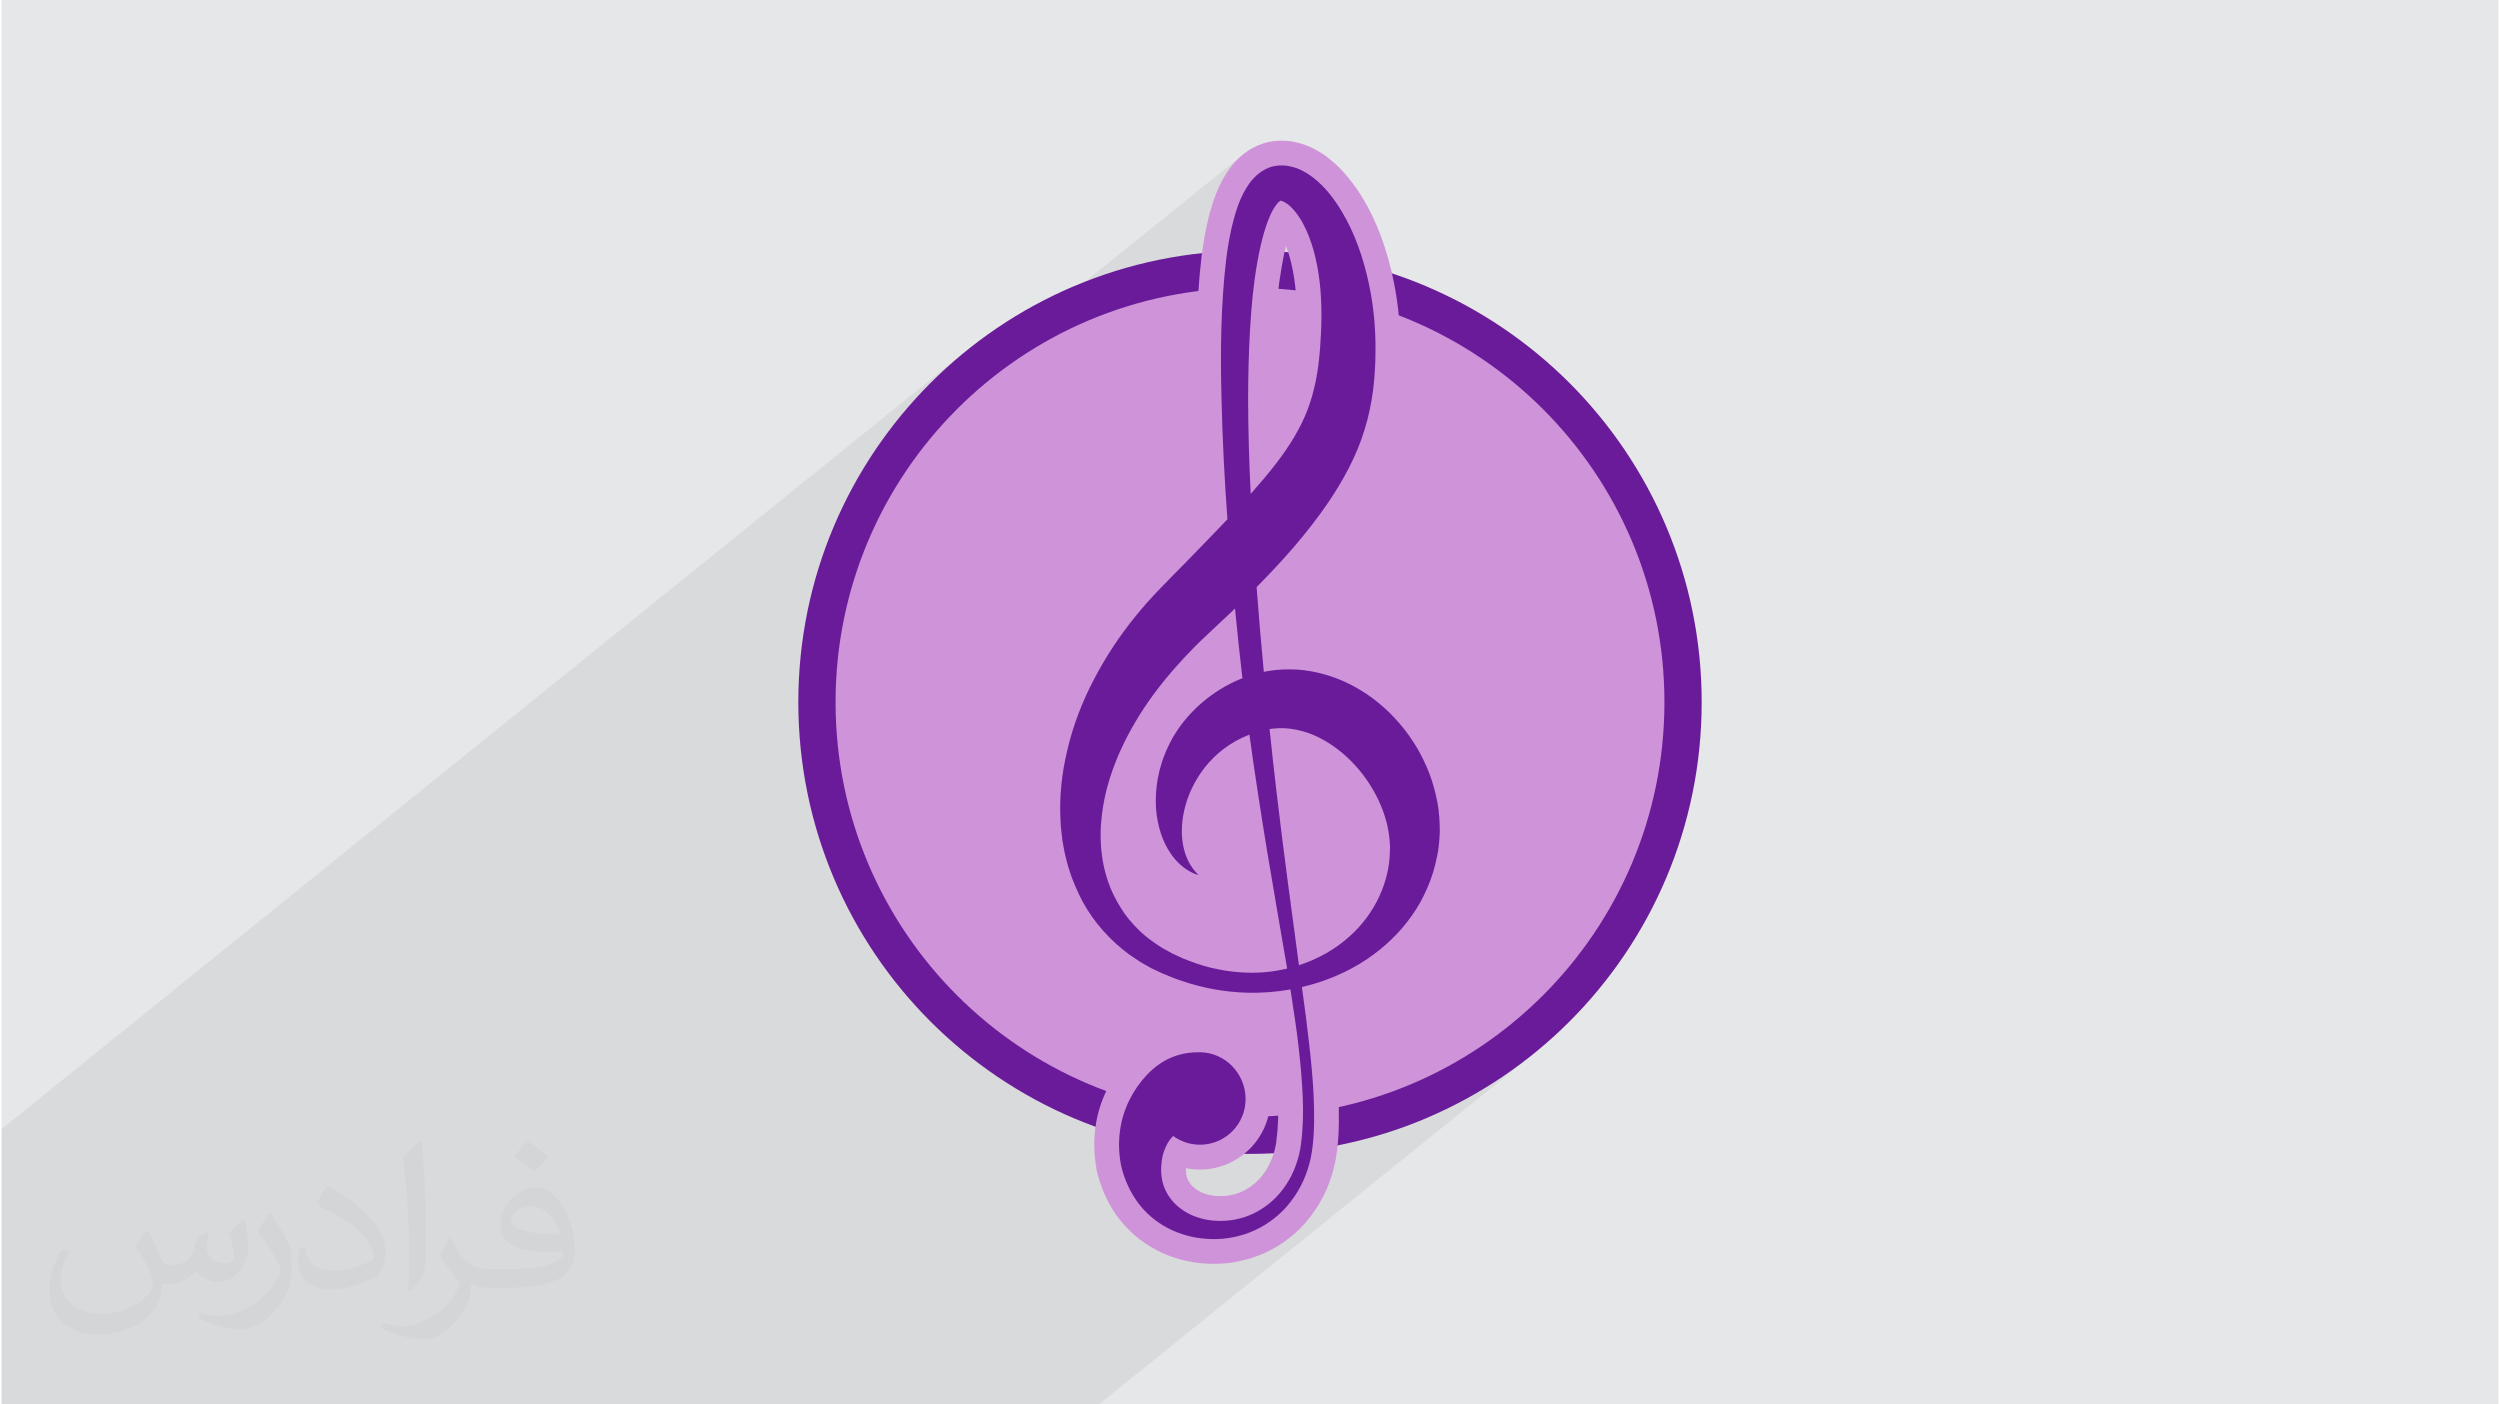 <?xml version="1.0" encoding="UTF-8"?>
<!DOCTYPE svg PUBLIC "-//W3C//DTD SVG 1.0//EN" "http://www.w3.org/TR/2001/REC-SVG-20010904/DTD/svg10.dtd">
<!-- Creator: CorelDRAW 2017 -->
<svg xmlns="http://www.w3.org/2000/svg" xml:space="preserve" width="356px" height="200px" version="1.0" shape-rendering="geometricPrecision" text-rendering="geometricPrecision" image-rendering="optimizeQuality" fill-rule="evenodd" clip-rule="evenodd"
viewBox="0 0 35600 20025"
 xmlns:xlink="http://www.w3.org/1999/xlink">
 <g id="Layer_x0020_1">
  <g id="_2495259597456">
   <polygon fill="#E6E7E8" points="0,0 35600,0 35600,20025 0,20025 "/>
   <path fill="#373435" fill-opacity="0.031" d="M2082 17547c68,103 112,202 155,312 32,64 49,183 199,183 44,0 107,-14 163,-45 63,-33 111,-83 136,-159l60 -202 146 -72 10 10c-20,76 -25,149 -25,206 0,169 146,233 262,233 68,0 129,-33 129,-95 0,-80 -34,-216 -78,-338 68,-68 136,-136 214,-191l12 6c34,144 53,286 53,381 0,93 -41,196 -75,264 -70,132 -194,237 -344,237 -114,0 -241,-57 -328,-163l-5 0c-82,102 -209,194 -412,194l-63 0c-10,134 -39,229 -83,314 -121,237 -480,404 -818,404 -470,0 -706,-272 -706,-633 0,-223 73,-431 185,-578l92 38c-70,134 -117,261 -117,385 0,338 275,499 592,499 294,0 658,-187 724,-404 -25,-237 -114,-349 -250,-565 41,-72 94,-144 160,-221l12 0zm5421 -1274c99,62 196,136 291,220 -53,75 -119,143 -201,203 -95,-77 -190,-143 -287,-213 66,-74 131,-146 197,-210zm51 926c-160,0 -291,105 -291,183 0,167 320,219 703,217 -48,-196 -216,-400 -412,-400zm-359 895c208,0 390,-6 529,-41 155,-40 286,-118 286,-172 0,-14 0,-31 -5,-45 -87,8 -187,8 -274,8 -282,0 -498,-64 -583,-222 -21,-44 -36,-93 -36,-149 0,-153 66,-303 182,-406 97,-85 204,-138 313,-138 197,0 354,158 464,408 60,136 101,293 101,491 0,132 -36,243 -118,326 -153,148 -435,204 -867,204l-196 0 0 0 -51 0c-107,0 -184,-19 -245,-66l-10 0c3,25 5,49 5,72 0,97 -32,221 -97,320 -192,286 -400,410 -580,410 -182,0 -405,-70 -606,-161l36 -70c65,27 155,45 279,45 325,0 752,-313 805,-618 -12,-25 -34,-58 -65,-93 -95,-113 -155,-208 -211,-307 48,-95 92,-171 133,-240l17 -2c139,283 265,446 546,446l44 0 0 0 204 0zm-1408 299c24,-130 26,-276 26,-413l0 -202c0,-377 -48,-926 -87,-1283 68,-74 163,-160 238,-218l22 6c51,450 63,971 63,1452 0,126 -5,249 -17,340 -7,114 -73,200 -214,332l-31 -14zm-1449 -596c7,177 94,317 398,317 189,0 349,-49 526,-134 32,-14 49,-33 49,-49 0,-111 -85,-258 -228,-392 -139,-126 -323,-237 -495,-311 -59,-25 -78,-52 -78,-77 0,-51 68,-158 124,-235l19 -2c197,103 417,256 580,427 148,157 240,316 240,489 0,128 -39,249 -102,361 -216,109 -446,192 -674,192 -277,0 -466,-130 -466,-436 0,-33 0,-84 12,-150l95 0zm-501 -503l172 278c63,103 122,215 122,392l0 227c0,183 -117,379 -306,573 -148,132 -279,188 -400,188 -180,0 -386,-56 -624,-159l27 -70c75,20 162,37 269,37 342,-2 692,-252 852,-557 19,-35 26,-68 26,-91 0,-35 -19,-74 -34,-109 -87,-165 -184,-315 -291,-454 56,-88 112,-173 173,-257l14 2z"/>
   <polygon fill="#373435" fill-opacity="0.078" points="5125,20025 5047,20025 5039,20025 4998,20025 4989,20025 4988,20025 4910,20025 4898,20025 4864,20025 4864,20025 4855,20025 4818,20025 4780,20025 4772,20025 4709,20025 4488,20025 4211,20025 4167,20025 4128,20025 4079,20025 4054,20025 3844,20025 3787,20025 3774,20025 3720,20025 3711,20025 3630,20025 3628,20025 3516,20025 3447,20025 3274,20025 3274,20025 3163,20025 2993,20025 2992,20025 2962,20025 2787,20025 2787,20025 2713,20025 2657,20025 2654,20025 2654,20025 2598,20025 2528,20025 2390,20025 2357,20025 2270,20025 2242,20025 2202,20025 2187,20025 2186,20025 2098,20025 2088,20025 2086,20025 1941,20025 1923,20025 1922,20025 1900,20025 1861,20025 1716,20025 1688,20025 1619,20025 1602,20025 1539,20025 1530,20025 1494,20025 1480,20025 1412,20025 1315,20025 1308,20025 1291,20025 1139,20025 1137,20025 1077,20025 1074,20025 967,20025 925,20025 843,20025 801,20025 797,20025 681,20025 558,20025 557,20025 553,20025 519,20025 398,20025 394,20025 213,20025 16,20025 0,20025 0,20023 0,19965 0,19823 0,19734 0,19642 0,19620 0,19611 0,19605 0,19445 0,19396 0,19177 0,19068 0,18952 0,18827 0,18786 0,18492 0,18469 0,18427 0,18360 0,18301 0,18289 0,18286 0,18286 0,18284 0,18283 0,18283 0,18283 0,18280 0,18280 0,18277 0,18249 0,18247 0,18247 0,18215 0,18183 0,17826 0,17809 0,17582 0,17579 0,17579 0,17576 0,17576 0,17576 0,17573 0,17569 0,17537 0,17536 0,17535 0,17436 0,17433 0,17408 0,17193 0,17192 0,17092 0,17062 0,17050 0,17002 0,16955 0,16950 0,16934 0,16934 0,16823 0,16780 0,16726 0,16528 0,16526 0,16492 0,16480 0,16439 0,16145 0,16098 13704,5043 13586,5143 13470,5246 13357,5351 13246,5459 13138,5569 13033,5683 12931,5798 12831,5916 12734,6037 12640,6159 12548,6285 12499,6357 13873,5248 14106,5065 14348,4893 14428,4841 17694,2207 17680,2219 17665,2232 17651,2245 17637,2258 17623,2271 17609,2284 17596,2298 17585,2310 17574,2322 17563,2335 17552,2348 17542,2361 17531,2373 17521,2386 17512,2399 17508,2405 17477,2449 17449,2494 17423,2538 17399,2582 17376,2625 17356,2669 17336,2712 17319,2755 17303,2796 17289,2836 17275,2874 17263,2912 17252,2949 17241,2986 17230,3023 17226,3037 17928,2472 17949,2456 17972,2440 17996,2425 18022,2411 18050,2399 18078,2388 18108,2378 18139,2370 18146,2368 18155,2366 18165,2365 18175,2363 18185,2362 18195,2361 18204,2360 18211,2360 18226,2359 18236,2358 18242,2358 18247,2358 18251,2358 18253,2359 18256,2359 18259,2359 18264,2359 18278,2359 18292,2360 18306,2361 18320,2363 18333,2365 18346,2367 18360,2369 18373,2372 18398,2378 18423,2384 18447,2392 18470,2400 18493,2409 18515,2418 18536,2428 18556,2439 18596,2461 18634,2484 18669,2508 18703,2533 18735,2559 18766,2586 18795,2613 18824,2641 18851,2669 18877,2697 18903,2726 18927,2755 18951,2784 18974,2814 18996,2844 19017,2874 19097,2997 19169,3122 19234,3249 19291,3379 19342,3510 19388,3642 19428,3776 19464,3910 19495,4045 19501,4078 19636,4116 19923,4213 20203,4324 20477,4447 20743,4583 21002,4732 21252,4893 21494,5065 21727,5248 21951,5442 22166,5647 22370,5861 22564,6085 22748,6318 22920,6560 23080,6811 23229,7069 23365,7336 23489,7609 23600,7890 23697,8176 23780,8469 23849,8768 23903,9072 23942,9381 23966,9695 23974,10012 23966,10330 23942,10644 23903,10953 23849,11257 23780,11555 23697,11849 23600,12135 23489,12416 23365,12689 23229,12955 23080,13214 22920,13465 22748,13707 22564,13940 22370,14164 22166,14378 21951,14583 21727,14777 20248,15970 20306,15946 20450,15883 20592,15817 20732,15748 20870,15675 21005,15599 21139,15520 21271,15438 21400,15352 21528,15264 21653,15173 21776,15079 15644,20025 15417,20025 15398,20025 15398,20025 15337,20025 15335,20025 15243,20025 15232,20025 15221,20025 15039,20025 14957,20025 14856,20025 14842,20025 14799,20025 14781,20025 14581,20025 14522,20025 14467,20025 14369,20025 14357,20025 14323,20025 14311,20025 14307,20025 14307,20025 14300,20025 14300,20025 14272,20025 14212,20025 14158,20025 14127,20025 14120,20025 14113,20025 13959,20025 13957,20025 13891,20025 13888,20025 13871,20025 13747,20025 13739,20025 13699,20025 13660,20025 13636,20025 13602,20025 13578,20025 13535,20025 13534,20025 13508,20025 13371,20025 13348,20025 13347,20025 13287,20025 13279,20025 13278,20025 13254,20025 13167,20025 13041,20025 12934,20025 12766,20025 12721,20025 12713,20025 12712,20025 12664,20025 12459,20025 12432,20025 12340,20025 12332,20025 12319,20025 12318,20025 12293,20025 12288,20025 12286,20025 12280,20025 12265,20025 12235,20025 12174,20025 12162,20025 12156,20025 12103,20025 12056,20025 12009,20025 11993,20025 11959,20025 11956,20025 11948,20025 11869,20025 11843,20025 11813,20025 11765,20025 11612,20025 11511,20025 11472,20025 11467,20025 11455,20025 11355,20025 11347,20025 11236,20025 11230,20025 11217,20025 11198,20025 11162,20025 11062,20025 11050,20025 11048,20025 11045,20025 11015,20025 10950,20025 10946,20025 10904,20025 10892,20025 10867,20025 10862,20025 10794,20025 10697,20025 10696,20025 10625,20025 10562,20025 10557,20025 10488,20025 10389,20025 10385,20025 10384,20025 10371,20025 10368,20025 10313,20025 10284,20025 10263,20025 10200,20025 10181,20025 10178,20025 10173,20025 10080,20025 10031,20025 10024,20025 9946,20025 9926,20025 9921,20025 9915,20025 9915,20025 9913,20025 9903,20025 9878,20025 9849,20025 9829,20025 9696,20025 9695,20025 9684,20025 9671,20025 9648,20025 9628,20025 9626,20025 9595,20025 9548,20025 9496,20025 9480,20025 9460,20025 9449,20025 9444,20025 9444,20025 9442,20025 9437,20025 9433,20025 9411,20025 9369,20025 9367,20025 9351,20025 9291,20025 9281,20025 9203,20025 9193,20025 9190,20025 9185,20025 9059,20025 9043,20025 9016,20025 9015,20025 8810,20025 8797,20025 8791,20025 8708,20025 8682,20025 8656,20025 8576,20025 8465,20025 8439,20025 8386,20025 8370,20025 8303,20025 8291,20025 8290,20025 8273,20025 8154,20025 8049,20025 8024,20025 8022,20025 8002,20025 7989,20025 7776,20025 7766,20025 7709,20025 7675,20025 7666,20025 7611,20025 7590,20025 7579,20025 7540,20025 7527,20025 7496,20025 7468,20025 7428,20025 7422,20025 7399,20025 7380,20025 7305,20025 7288,20025 7249,20025 7247,20025 7244,20025 7240,20025 7106,20025 7101,20025 7080,20025 7033,20025 7018,20025 7003,20025 6984,20025 6969,20025 6904,20025 6903,20025 6823,20025 6802,20025 6797,20025 6796,20025 6745,20025 6732,20025 6723,20025 6714,20025 6592,20025 6585,20025 6584,20025 6479,20025 6468,20025 6444,20025 6410,20025 6405,20025 6389,20025 6257,20025 6235,20025 6232,20025 6210,20025 6209,20025 6208,20025 6182,20025 6147,20025 6145,20025 6141,20025 6069,20025 6066,20025 6062,20025 5988,20025 5952,20025 5951,20025 5946,20025 5927,20025 5918,20025 5894,20025 5888,20025 5871,20025 5868,20025 5843,20025 5838,20025 5791,20025 5791,20025 5775,20025 5738,20025 5620,20025 5484,20025 5390,20025 5315,20025 5310,20025 "/>
   <g>
    <circle fill="#CE93D8" cx="17800" cy="10012" r="6174"/>
    <path fill="#6A1B9A" fill-rule="nonzero" d="M17800 3573c1778,0 3388,721 4554,1886 1165,1165 1886,2775 1886,4553 0,1779 -721,3389 -1886,4554 -1166,1165 -2776,1886 -4554,1886 -1778,0 -3388,-721 -4554,-1886 -1165,-1165 -1886,-2775 -1886,-4554 0,-1778 721,-3388 1886,-4553 1166,-1165 2776,-1886 4554,-1886zm4178 2261c-1069,-1069 -2546,-1730 -4178,-1730 -1632,0 -3109,661 -4178,1730 -1069,1069 -1731,2547 -1731,4178 0,1632 662,3110 1731,4179 1069,1069 2546,1730 4178,1730 1632,0 3109,-661 4178,-1730 1069,-1069 1731,-2547 1731,-4179 0,-1631 -662,-3109 -1731,-4178z"/>
    <path fill="none" fill-rule="nonzero" d="M18196 3605c1,-2 -1,-1 -5,0 3,0 7,-1 5,0z"/>
    <path fill="none" fill-rule="nonzero" d="M18188 3575c-2,0 0,0 2,0l-2 0z"/>
    <path fill="none" fill-rule="nonzero" d="M18534 6279c47,-119 81,-244 107,-374 13,-65 23,-136 32,-198l13 -113 9 -101c22,-279 27,-562 -3,-837 -32,-273 -98,-546 -221,-771 -61,-109 -141,-208 -215,-252 -17,-12 -33,-18 -45,-23 -6,-1 -11,-3 -14,-3 2,-1 -11,-1 5,-2l-11 1c-9,4 -27,16 -47,41 -61,75 -116,204 -155,333 -41,132 -71,272 -96,413 -50,284 -77,576 -93,868 -17,292 -24,584 -24,875 0,408 14,814 33,1215 114,-128 224,-258 325,-389 167,-219 309,-443 400,-683z"/>
    <path fill="none" fill-rule="nonzero" d="M18145 12660c-83,-484 -168,-986 -246,-1504 -38,-240 -73,-484 -106,-730 -3,1 -7,2 -10,4 -237,94 -426,244 -563,418 -135,174 -220,366 -260,543 -41,177 -38,338 -11,465 26,128 78,221 120,279 20,29 40,51 53,65 13,14 20,21 20,21 0,0 -9,-3 -27,-10 -9,-3 -21,-7 -34,-12 -13,-6 -29,-14 -46,-23 -69,-38 -170,-109 -257,-245 -89,-132 -161,-325 -178,-560 -16,-235 21,-516 158,-800 133,-284 380,-564 717,-757 42,-24 86,-44 130,-67l71 -30c10,-4 18,-8 27,-12 -34,-293 -66,-590 -95,-891 -14,14 -27,27 -41,40 -108,102 -216,204 -324,306 -102,93 -198,192 -292,292 -186,201 -357,412 -505,636 -295,447 -508,947 -548,1460 -7,64 -4,127 -6,191 4,63 3,128 12,190 13,126 40,249 81,367 39,120 96,232 161,338 65,107 147,203 236,290 89,89 193,161 294,226l89 49 40 22 43 20 87 40 89 35c119,46 241,83 364,107 123,26 247,40 371,43 175,7 349,-12 515,-51 -2,-14 -4,-27 -6,-41 -40,-233 -81,-472 -123,-714z"/>
    <path fill="none" fill-rule="nonzero" d="M19588 11842l-1 -8 -1 -17 -2 -34c-5,-45 -8,-89 -17,-133 -15,-88 -40,-174 -71,-256 -61,-165 -148,-317 -249,-451 -204,-268 -466,-458 -721,-545 -129,-41 -257,-60 -380,-53 -31,1 -61,6 -92,10 -2,0 -3,0 -4,0 27,260 56,516 85,769 92,785 194,1536 290,2248 244,-79 465,-205 644,-366 338,-297 512,-715 518,-1080l2 -85c1,-6 -2,14 -1,1z"/>
    <path fill="#CE93D8" fill-rule="nonzero" d="M20728 11017c25,76 47,156 66,241 21,84 37,170 47,257 10,75 15,159 17,251 2,46 1,93 0,139l0 1c-2,41 -5,86 -9,132l-15 133 -22 112c-1,12 -8,39 -16,73 0,10 -18,78 -23,97 -10,39 -19,78 -34,117l-36 107c-14,37 -31,79 -52,127 -38,87 -77,166 -117,237 -42,74 -89,148 -140,219 -98,140 -208,268 -327,383 -125,121 -262,231 -407,328 -157,105 -323,194 -494,268 -78,33 -156,63 -236,90l20 140c29,237 58,471 83,759 23,255 37,506 34,755 -1,71 -2,136 -5,192 -4,70 -10,137 -17,196l-4 31c-2,21 -5,42 -11,75 -6,37 -11,76 -20,112 -14,61 -28,123 -51,191 -42,134 -101,263 -173,384 -74,123 -160,235 -256,336l-5 5c-45,45 -97,91 -153,136 -52,43 -109,83 -167,120l-5 3c-57,35 -117,67 -180,95l0 2c-50,22 -111,46 -181,70l-19 7c-100,28 -169,44 -272,63l-95 11c-62,6 -124,8 -186,7 -67,0 -130,-4 -187,-10 -59,-7 -121,-17 -185,-31 -63,-14 -120,-30 -172,-47l-5 -2c-55,-17 -111,-39 -168,-65 -52,-23 -106,-52 -163,-86 -104,-61 -201,-135 -289,-219 -92,-89 -172,-183 -235,-280 -59,-90 -109,-187 -150,-285 -44,-107 -78,-214 -99,-310l-1 -13c-11,-57 -18,-108 -23,-159 -5,-47 -8,-94 -9,-143l0 -3c-2,-53 -1,-103 1,-148 3,-50 8,-98 15,-146 24,-187 81,-367 160,-529 84,-175 195,-334 320,-464 159,-166 329,-274 504,-342 175,-67 349,-90 517,-87 278,5 526,123 704,308 179,186 289,439 289,713 0,277 -113,528 -295,710l-1 0c-182,182 -432,294 -708,294 -68,0 -134,-7 -198,-20 -3,40 -2,48 2,89l9 39c7,24 19,49 34,73l2 1c15,24 34,47 55,67 19,16 37,30 53,41 19,11 38,23 56,32 19,9 39,17 58,23l1 0c26,9 51,16 75,21l0 -1c23,5 48,8 73,10l1 0c36,3 65,4 89,4l79 -6c38,-6 69,-13 107,-22 50,-13 102,-34 154,-63 54,-30 106,-68 155,-113 50,-46 94,-100 133,-159 37,-58 69,-123 94,-193l4 -10c11,-26 19,-55 27,-85l6 -24c5,-24 21,-92 21,-120 6,-44 11,-91 15,-141l0 -2c5,-63 8,-113 9,-152 4,-103 2,-211 -2,-322 -4,-94 -13,-212 -24,-342l1 0c-8,-92 -20,-207 -37,-354 -14,-118 -29,-239 -48,-362l-12 -84c-110,8 -225,10 -345,6 -171,-5 -342,-24 -512,-54 -173,-32 -342,-76 -504,-131 -29,-15 -95,-34 -131,-46 -148,-60 -285,-117 -425,-196 -61,-34 -124,-69 -186,-113 -81,-54 -142,-101 -219,-159 -153,-126 -295,-268 -417,-424 -119,-151 -223,-319 -306,-499 -41,-89 -80,-179 -112,-268 -32,-89 -61,-180 -83,-274 -23,-79 -36,-152 -49,-225l1 0 -16 -87 -8 -68c-8,-63 -16,-127 -19,-214 -13,-188 -9,-380 10,-572 18,-199 52,-394 99,-584 46,-191 102,-373 168,-544 69,-181 149,-358 239,-528 86,-167 182,-330 286,-489l2 0c105,-161 218,-315 336,-461 64,-79 125,-151 184,-217 56,-63 120,-132 190,-205 72,-75 147,-151 222,-227l258 -262c124,-128 249,-256 372,-385 -15,-223 -29,-457 -41,-704 -14,-280 -25,-570 -32,-872 -8,-335 -11,-674 -2,-1016 10,-351 32,-702 73,-1050l2 -4c11,-89 25,-181 42,-276 18,-96 39,-192 63,-288l1 -5c27,-96 55,-194 99,-304 45,-115 104,-231 189,-350l4 -6c25,-34 53,-69 84,-101 35,-36 73,-72 114,-104 45,-36 101,-72 168,-104 59,-29 122,-52 186,-66 79,-14 132,-18 211,-18 38,1 66,3 87,6 23,2 51,7 83,14l1 0c48,10 96,24 142,41 47,18 91,37 131,58 75,39 142,83 201,129l0 1c57,45 107,90 153,135 44,45 87,92 127,141 37,45 73,93 106,141l2 0c127,182 228,374 310,571 79,190 140,386 189,582 48,195 83,389 105,582 22,194 32,394 30,598 0,147 -8,293 -19,439l-17 157c-14,106 -32,211 -53,311 -22,107 -49,211 -80,313 -62,207 -147,406 -244,597 -95,186 -200,359 -308,520l-1 1c-168,247 -342,471 -521,680 -143,166 -291,326 -441,480l58 688c58,-1 116,0 173,3l10 0c77,5 154,15 228,28 76,13 151,31 226,51 294,83 571,223 817,408 249,187 467,420 642,687 46,67 87,136 124,206 36,68 70,139 103,213 34,77 64,154 89,230zm-3181 -2797l96 -98c177,-179 352,-363 519,-559 168,-195 327,-398 473,-613 95,-144 187,-294 266,-449 76,-149 143,-308 194,-478l2 -4c26,-85 48,-168 65,-250 18,-88 33,-173 43,-255l24 -267 5 -118 3 -134c1,-165 -8,-334 -28,-508 -12,-102 -27,-203 -47,-303 7,103 10,208 10,315 0,175 -8,340 -20,495 -15,61 -19,211 -31,286 -10,69 -21,145 -35,215l-1 3c-18,85 -37,165 -57,238 -23,81 -50,160 -80,238 -58,152 -132,299 -217,442 -84,140 -177,274 -277,405l-1 3c-66,85 -127,160 -185,229l-2 0c-68,82 -132,155 -192,223l-257 -91 25 348 -107 113c-158,168 -323,337 -487,505l-263 268c-69,69 -138,139 -211,216l-2 1c-52,55 -110,117 -172,187 -59,67 -114,131 -162,190l-1 1c-107,131 -205,266 -296,403l1 1c-90,138 -174,281 -251,428l-1 2c-77,146 -146,297 -204,450l0 1c-59,156 -107,309 -143,459l-5 24c116,-307 273,-602 456,-879l0 -1c89,-135 184,-265 284,-390 95,-118 201,-240 316,-365l0 -1c51,-55 106,-113 168,-174 61,-62 120,-119 177,-171 205,-193 406,-385 608,-581zm-1251 7945l20 -36c23,-41 46,-75 68,-103 22,-28 47,-56 75,-83l213 -207 240 176c24,17 52,31 84,41 27,9 57,14 91,14 82,0 156,-33 210,-86 52,-54 85,-128 85,-210 0,-86 -34,-166 -89,-223 -53,-56 -126,-91 -206,-93 -87,-1 -173,9 -254,40 -80,31 -163,86 -247,173 -74,78 -141,175 -193,282 -49,100 -83,207 -97,315zm3839 -4104l0 -2 -79 0 79 2zm-2003 -6855c-4,163 -6,323 -7,479 1,120 2,240 4,362 63,-107 117,-215 159,-326l2 -4c22,-56 41,-113 57,-172 19,-64 34,-126 46,-185 10,-59 20,-124 28,-182 12,-78 19,-158 27,-236 11,-156 18,-306 18,-443 1,-139 -6,-281 -22,-425 -17,-142 -43,-284 -81,-418 -15,-51 -31,-101 -49,-149l-19 76c-14,61 -28,136 -43,219 -27,156 -48,308 -63,456 -16,154 -28,312 -37,470 -9,170 -16,328 -20,478zm-548 8295c67,7 127,12 181,14l1 0c52,2 103,1 155,-1l-84 -487c-39,-228 -83,-483 -140,-828 -52,-313 -99,-606 -137,-857l1 -1 -42 -277c-31,31 -60,64 -87,98 -59,75 -106,152 -141,225l1 1c-40,85 -68,166 -85,239l0 4c-16,72 -25,138 -26,196 -2,61 4,119 15,170l0 4c7,34 18,67 31,96 14,35 30,61 43,79 17,17 38,45 56,64l-379 570 -66 -23 -44 -20 -60 -30c-59,-32 -130,-78 -200,-140 -71,-62 -146,-144 -215,-252 -69,-104 -130,-229 -175,-370l2 0c-41,-129 -70,-270 -81,-420l0 -3c-5,-76 -6,-154 -3,-236 -38,144 -64,290 -75,436l-1 14c-5,38 -5,73 -5,107l-1 57 3 63c1,34 3,69 8,106l2 18c5,52 14,108 27,168 14,61 28,115 45,162l2 6c17,51 38,101 61,149 26,54 54,104 83,151l3 4c27,45 57,87 91,128 34,41 73,82 116,124l4 4c33,34 75,68 120,102l0 1c46,35 95,68 144,99 84,46 155,81 242,121l86 34c62,23 121,44 175,60 56,16 113,31 170,41l8 2c55,11 112,21 171,28zm-322 -4031l-33 33 83 -46 -4 -33 -46 46zm2053 3180c82,-169 124,-345 127,-507l1 -62c-3,-28 -4,-60 -6,-88 -3,-29 -6,-58 -11,-81l-3 -13c-6,-40 -15,-76 -24,-110 -11,-40 -23,-77 -36,-112 -26,-69 -59,-139 -98,-210 -38,-69 -83,-137 -132,-203l1 0c-90,-118 -194,-221 -306,-305 -109,-82 -222,-144 -332,-181l-21 -7 50 442c85,724 173,1391 259,2028 71,-46 136,-95 195,-149l5 -4c144,-127 255,-279 331,-438z"/>
    <path fill="#6A1B9A" fill-rule="nonzero" d="M20451 11340c-33,-142 -76,-280 -134,-410 -57,-129 -122,-254 -199,-368 -304,-461 -752,-807 -1260,-948 -127,-36 -256,-58 -384,-67 -129,-6 -256,-4 -379,15 -33,4 -66,10 -98,17 -38,-397 -72,-800 -103,-1208 366,-370 720,-763 1034,-1225 203,-305 393,-645 506,-1022 59,-187 97,-379 122,-569 11,-96 19,-185 25,-285l6 -127 2 -141c4,-366 -36,-732 -125,-1092 -90,-359 -222,-713 -447,-1036 -56,-81 -119,-159 -193,-233 -75,-74 -159,-145 -268,-202 -53,-29 -115,-53 -183,-67 -35,-8 -71,-13 -109,-13 -14,0 -10,-1 -38,0l-15 1c-16,1 -56,5 -72,10 -85,18 -156,58 -211,102 -56,43 -98,91 -133,137 -133,188 -186,368 -234,544 -46,176 -75,349 -98,521 -82,687 -86,1356 -69,2016 13,580 43,1151 84,1714 -200,211 -405,420 -608,629 -117,120 -234,234 -352,359 -124,128 -243,261 -355,400 -225,277 -422,576 -586,891 -166,315 -295,648 -377,993 -85,344 -123,699 -100,1050 3,88 17,175 26,262 17,87 29,173 53,258 39,170 102,334 175,490 146,315 368,586 626,797l98 76 103 69c65,47 145,87 215,128l103 48 57 27 55 22 109 45 112 39c297,101 606,157 913,166 213,7 425,-9 632,-46 22,143 44,286 64,426 38,251 65,498 87,739 20,240 34,476 26,703 -4,114 -12,226 -27,334 -4,26 -7,56 -12,78l-17 82c-14,50 -26,98 -45,147 -70,194 -183,364 -322,494 -140,129 -304,219 -473,262l-64 14 -16 4c-1,0 -7,1 -5,1l-9 1 -35 5c-43,6 -82,9 -126,10 -83,1 -166,-4 -243,-21 -78,-17 -152,-42 -219,-74 -66,-33 -126,-74 -177,-118 -103,-92 -170,-201 -203,-313 -17,-55 -24,-111 -27,-165 -2,-27 -1,-55 0,-81l4 -40c1,12 0,0 1,1l0 -7 1 -12 1 -25c7,-38 16,-92 31,-133 15,-42 32,-81 51,-116 25,-44 54,-79 82,-106 107,78 239,124 382,124 359,0 650,-291 650,-650 0,-359 -285,-662 -644,-668 -256,-5 -519,67 -761,320 -194,203 -347,491 -385,797 -11,77 -16,156 -14,236 3,83 10,158 27,252 33,151 99,325 199,477 101,154 240,292 406,389 83,50 171,91 264,120 93,31 189,53 288,63 99,11 201,13 302,4 50,-5 104,-13 155,-24l35 -8 20 -4 19 -6 76 -21c100,-35 199,-78 292,-136 93,-58 180,-127 258,-206 155,-161 277,-360 348,-582 19,-55 32,-114 46,-173l14 -82c6,-33 8,-59 12,-89 14,-116 19,-233 20,-351 6,-473 -53,-961 -115,-1467 -20,-145 -39,-291 -59,-439 330,-77 644,-208 924,-395 248,-167 471,-376 644,-624 88,-122 160,-256 220,-394 31,-69 56,-140 79,-212 13,-34 21,-77 32,-115 10,-39 20,-81 25,-109l19 -94 14 -124c7,-76 11,-152 8,-227 -2,-150 -21,-298 -54,-439zm-2209 -8480l0 0c2,0 -2,1 -5,1 4,-2 7,-2 5,-1zm-9 -32l0 0 2 0c-3,0 -4,0 -2,0zm-460 2858l0 0c1,-325 8,-651 27,-977 18,-326 48,-651 104,-968 28,-158 62,-315 107,-461 44,-145 104,-289 173,-372 22,-29 43,-42 52,-47l13 0c-18,1 -3,1 -6,2 4,0 9,2 16,4 13,5 30,12 50,25 82,49 172,160 240,282 137,250 211,555 246,860 34,307 28,622 4,934l-10 113 -14 126c-11,70 -22,149 -36,220 -30,146 -68,285 -120,419 -102,267 -259,517 -446,762 -113,146 -236,291 -363,434 -22,-448 -36,-901 -37,-1356zm-19 8182l0 0c-138,-5 -277,-20 -414,-49 -138,-26 -273,-68 -406,-119l-99 -39 -97 -45 -49 -23 -44 -24 -99 -55c-113,-72 -229,-152 -329,-252 -100,-97 -191,-204 -263,-324 -73,-118 -136,-243 -180,-376 -45,-132 -76,-270 -90,-411 -10,-69 -10,-141 -14,-211 2,-72 -1,-142 8,-214 43,-572 282,-1130 610,-1629 166,-250 357,-486 565,-710 104,-112 212,-222 325,-326 120,-114 241,-227 362,-341 15,-15 31,-30 46,-45 32,336 68,667 106,995 -10,4 -19,8 -30,12l-79 34c-49,25 -98,48 -145,75 -376,215 -652,528 -801,845 -153,317 -194,631 -177,892 20,263 100,478 199,626 97,151 211,231 287,273 19,10 37,19 51,26 15,6 28,10 38,14 20,7 31,10 31,10 0,0 -8,-7 -22,-23 -15,-16 -37,-40 -60,-72 -47,-65 -105,-169 -134,-312 -30,-141 -33,-321 13,-519 44,-197 139,-412 290,-606 152,-194 363,-362 628,-467 4,-1 8,-3 11,-4 37,275 76,547 118,815 87,578 182,1138 275,1679 47,270 93,536 137,797 3,15 5,30 7,45 -185,44 -379,65 -575,58zm2040 -1719l0 0c-6,407 -201,873 -578,1205 -199,180 -447,320 -718,408 -107,-795 -222,-1633 -324,-2508 -33,-283 -65,-569 -95,-859 1,0 3,-1 4,-1 35,-3 68,-10 103,-10 138,-9 280,14 424,59 285,97 578,309 805,608 113,150 210,319 278,503 35,93 62,188 79,286 10,49 14,99 19,149l3 37 1 19 1 10c-1,13 1,-9 1,-2l-3 96z"/>
   </g>
  </g>
 </g>
</svg>
